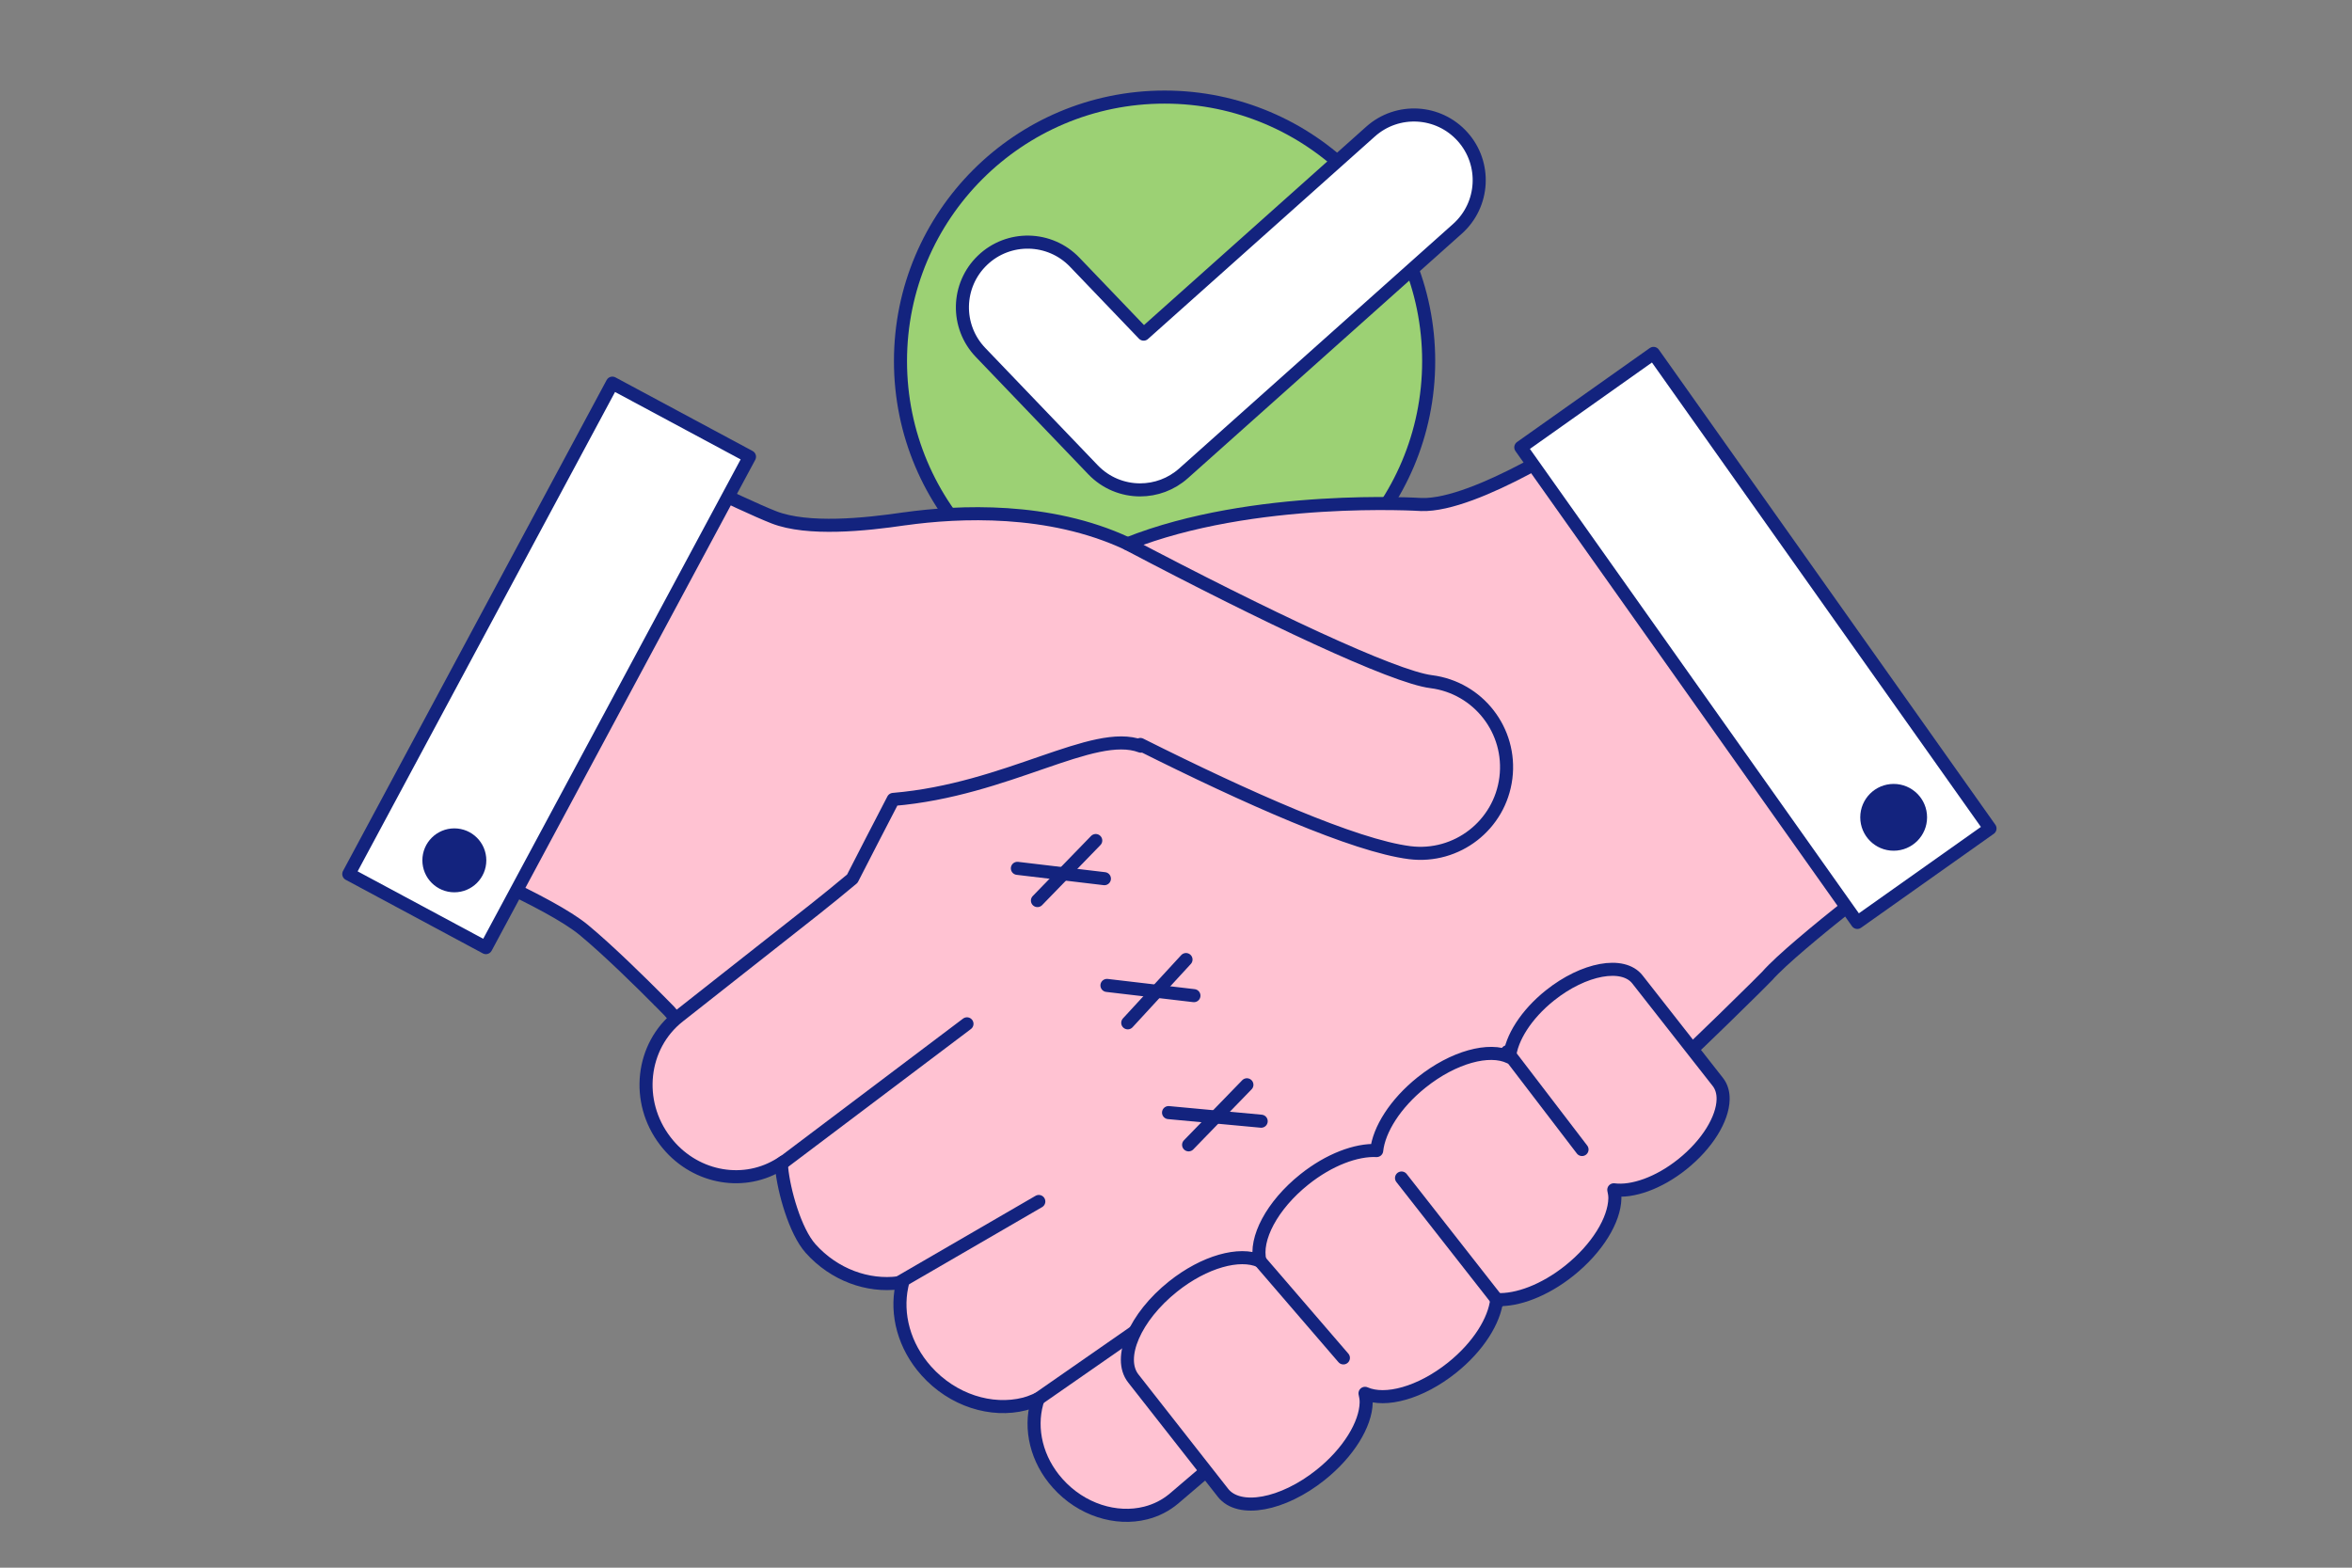 <?xml version="1.0" encoding="UTF-8"?> <svg xmlns="http://www.w3.org/2000/svg" xmlns:xlink="http://www.w3.org/1999/xlink" id="_圖層_1" viewBox="0 0 270 180"><rect x="0" y="0" width="270" height="180" fill="#808080" stroke="none"/><defs><style>.cls-1,.cls-2{fill:none;}.cls-1,.cls-3{stroke:#13237e;stroke-linecap:round;stroke-linejoin:round;stroke-width:1.5px;}.cls-4{fill:#fff;}.cls-5{fill:#53203e;}.cls-6{fill:#9cd174;}.cls-7{fill:#13237e;}.cls-3,.cls-8{fill:#ffc2d2;}</style><clipPath id="clippath"><rect class="cls-2" x="-1532.222" y="-267.528" width="1400" height="437.5"></rect></clipPath></defs><circle class="cls-6" cx="133.689" cy="41.464" r="30.317"></circle><circle class="cls-6" cx="133.689" cy="41.464" r="30.317"></circle><circle class="cls-1" cx="133.689" cy="41.464" r="30.317"></circle><path class="cls-4" d="M130.883,56.248c-1.972,0-3.939-.775-5.407-2.307l-12.913-13.474c-2.861-2.985-2.76-7.724.225-10.585,2.985-2.861,7.724-2.76,10.585.225l7.913,8.257,26.05-23.259c3.084-2.753,7.816-2.486,10.57.598,2.754,3.084,2.486,7.816-.598,10.57l-31.44,28.072c-1.425,1.273-3.207,1.902-4.984,1.902Z"></path><path class="cls-4" d="M130.883,56.248c-1.972,0-3.939-.775-5.407-2.307l-12.913-13.474c-2.861-2.985-2.76-7.724.225-10.585,2.985-2.861,7.724-2.76,10.585.225l7.913,8.257,26.05-23.259c3.084-2.753,7.816-2.486,10.57.598,2.754,3.084,2.486,7.816-.598,10.57l-31.44,28.072c-1.425,1.273-3.207,1.902-4.984,1.902Z"></path><path class="cls-1" d="M130.883,56.248c-1.972,0-3.939-.775-5.407-2.307l-12.913-13.474c-2.861-2.985-2.76-7.724.225-10.585,2.985-2.861,7.724-2.76,10.585.225l7.913,8.257,26.05-23.259c3.084-2.753,7.816-2.486,10.57.598,2.754,3.084,2.486,7.816-.598,10.57l-31.44,28.072c-1.425,1.273-3.207,1.902-4.984,1.902Z"></path><path class="cls-8" d="M176.42,81.393l-47.05-18.993c-8.961-4.177-19.296-3.694-25.485-2.833v-.004c-4.567.677-11.165,1.354-15.057-.169-3.891-1.523-14.719-6.937-14.719-6.937,0,0-21.825,16.073-22.84,46.188,0,0,11.843,4.906,15.735,8.121,2.826,2.334,6.712,6.175,8.634,8.109l-.005.012.026.009c.713.718,1.158,1.175,1.158,1.175l.972,1.127,76.663,25.461,21.969-61.267Z"></path><path class="cls-8" d="M176.42,81.393l-47.05-18.993c-8.961-4.177-19.296-3.694-25.485-2.833v-.004c-4.567.677-11.165,1.354-15.057-.169-3.891-1.523-14.719-6.937-14.719-6.937,0,0-21.825,16.073-22.84,46.188,0,0,11.843,4.906,15.735,8.121,2.826,2.334,6.712,6.175,8.634,8.109l-.005.012.026.009c.713.718,1.158,1.175,1.158,1.175l.972,1.127,76.663,25.461,21.969-61.267Z"></path><path class="cls-1" d="M176.42,81.393l-47.05-18.993c-8.961-4.177-19.296-3.694-25.485-2.833v-.004c-4.567.677-11.165,1.354-15.057-.169-3.891-1.523-14.719-6.937-14.719-6.937,0,0-21.825,16.073-22.84,46.188,0,0,11.843,4.906,15.735,8.121,2.826,2.334,6.712,6.175,8.634,8.109l-.005.012.026.009c.713.718,1.158,1.175,1.158,1.175l.972,1.127,76.663,25.461,21.969-61.267Z"></path><path class="cls-8" d="M182.333,49.581s-12.858,8.572-19.175,8.347c0,0-19.294-1.243-33.717,4.511,15.777,8.314,30.508,15.287,34.854,15.829,5.416.687,9.258,5.631,8.575,11.053-.682,5.421-5.631,9.263-11.048,8.58-6.337-.804-18.693-6.3-30.914-12.422l.061.196c-5.468-2.056-15.277,5.019-28.433,6.113-1.664,3.201-3.304,6.384-4.692,9.099-1.565,1.304-3.047,2.514-4.412,3.589l-15.52,12.225c-4.295,3.384-5.029,9.786-1.533,14.319,3.159,4.131,8.674,5.248,12.88,2.818.234-.131.463-.28.687-.435-.084.075-.168.145-.252.224.009.149.019.308.037.477.248,2.603,1.533,7.248,3.318,9.248,2.734,3.056,6.599,4.393,10.104,3.94.159-.023.318-.047.477-.075-.042.154-.079.313-.107.472-.673,3.197.243,6.842,2.813,9.716,3.033,3.398,7.487,4.757,11.267,3.799.388-.098.762-.238,1.126-.392.15-.061.294-.126.439-.192-.052.15-.098.304-.14.458-.827,2.986-.061,6.501,2.388,9.235,2.72,3.052,6.711,4.267,10.104,3.407,1.187-.299,2.304-.855,3.271-1.678l20.801-17.749c.108-.093.206-.196.308-.294,18.315-13.356,46.504-41.411,46.959-41.931,3.158-3.609,16.919-13.986,16.919-13.986-8.798-34.063-37.447-48.501-37.447-48.501Z"></path><path class="cls-8" d="M182.333,49.581s-12.858,8.572-19.175,8.347c0,0-19.294-1.243-33.717,4.511,15.777,8.314,30.508,15.287,34.854,15.829,5.416.687,9.258,5.631,8.575,11.053-.682,5.421-5.631,9.263-11.048,8.58-6.337-.804-18.693-6.3-30.914-12.422l.061.196c-5.468-2.056-15.277,5.019-28.433,6.113-1.664,3.201-3.304,6.384-4.692,9.099-1.565,1.304-3.047,2.514-4.412,3.589l-15.52,12.225c-4.295,3.384-5.029,9.786-1.533,14.319,3.159,4.131,8.674,5.248,12.88,2.818.234-.131.463-.28.687-.435-.084.075-.168.145-.252.224.009.149.019.308.037.477.248,2.603,1.533,7.248,3.318,9.248,2.734,3.056,6.599,4.393,10.104,3.94.159-.023.318-.047.477-.075-.042.154-.079.313-.107.472-.673,3.197.243,6.842,2.813,9.716,3.033,3.398,7.487,4.757,11.267,3.799.388-.098.762-.238,1.126-.392.15-.061.294-.126.439-.192-.052.15-.098.304-.14.458-.827,2.986-.061,6.501,2.388,9.235,2.72,3.052,6.711,4.267,10.104,3.407,1.187-.299,2.304-.855,3.271-1.678l20.801-17.749c.108-.093.206-.196.308-.294,18.315-13.356,46.504-41.411,46.959-41.931,3.158-3.609,16.919-13.986,16.919-13.986-8.798-34.063-37.447-48.501-37.447-48.501Z"></path><path class="cls-1" d="M182.333,49.581s-12.858,8.572-19.175,8.347c0,0-19.294-1.243-33.717,4.511,15.777,8.314,30.508,15.287,34.854,15.829,5.416.687,9.258,5.631,8.575,11.053-.682,5.421-5.631,9.263-11.048,8.58-6.337-.804-18.693-6.3-30.914-12.422l.061.196c-5.468-2.056-15.277,5.019-28.433,6.113-1.664,3.201-3.304,6.384-4.692,9.099-1.565,1.304-3.047,2.514-4.412,3.589l-15.52,12.225c-4.295,3.384-5.029,9.786-1.533,14.319,3.159,4.131,8.674,5.248,12.88,2.818.234-.131.463-.28.687-.435-.084.075-.168.145-.252.224.009.149.019.308.037.477.248,2.603,1.533,7.248,3.318,9.248,2.734,3.056,6.599,4.393,10.104,3.94.159-.023.318-.047.477-.075-.042.154-.079.313-.107.472-.673,3.197.243,6.842,2.813,9.716,3.033,3.398,7.487,4.757,11.267,3.799.388-.098.762-.238,1.126-.392.15-.061.294-.126.439-.192-.052.15-.098.304-.14.458-.827,2.986-.061,6.501,2.388,9.235,2.72,3.052,6.711,4.267,10.104,3.407,1.187-.299,2.304-.855,3.271-1.678l20.801-17.749c.108-.093.206-.196.308-.294,18.315-13.356,46.504-41.411,46.959-41.931,3.158-3.609,16.919-13.986,16.919-13.986-8.798-34.063-37.447-48.501-37.447-48.501Z"></path><path class="cls-5" d="M129.371,62.401c-.065.051-.136.103-.21.15.093-.037.187-.075.28-.112-.023-.014-.047-.023-.07-.037Z"></path><line class="cls-1" x1="89.694" y1="133.628" x2="111.004" y2="117.555"></line><line class="cls-1" x1="103.154" y1="147.293" x2="119.25" y2="137.952"></line><line class="cls-1" x1="119.169" y1="160.621" x2="133.282" y2="150.805"></line><path class="cls-8" d="M140.395,171.401l-10.301-13.136c-1.837-2.348.204-7.062,4.557-10.54,3.612-2.886,7.656-3.976,9.987-2.935-.637-2.529,1.371-6.395,5.093-9.369,2.848-2.276,5.966-3.43,8.307-3.317.263-2.403,2.132-5.407,5.161-7.827,3.662-2.925,7.772-4.011,10.086-2.896.208-2.165,1.893-4.891,4.636-7.082,3.901-3.117,8.399-3.941,10.048-1.841l9.235,11.777c.428.546.62,1.236.603,2.011-.048,2.211-1.8,5.129-4.689,7.437-2.727,2.179-5.726,3.207-7.86,2.929.072.316.13.639.123.991-.053,2.467-2.008,5.722-5.23,8.296-2.858,2.283-5.986,3.437-8.329,3.315-.259,2.403-2.107,5.407-5.139,7.829-3.61,2.885-7.652,3.975-9.984,2.937.085.338.141.691.133,1.072-.053,2.466-2.008,5.721-5.23,8.295-4.351,3.477-9.369,4.396-11.208,2.054Z"></path><path class="cls-3" d="M140.395,171.401l-10.301-13.136c-1.837-2.348.204-7.062,4.557-10.54,3.612-2.886,7.656-3.976,9.987-2.935-.637-2.529,1.371-6.395,5.093-9.369,2.848-2.276,5.966-3.43,8.307-3.317.263-2.403,2.132-5.407,5.161-7.827,3.662-2.925,7.772-4.011,10.086-2.896.208-2.165,1.893-4.891,4.636-7.082,3.901-3.117,8.399-3.941,10.048-1.841l9.235,11.777c.428.546.62,1.236.603,2.011-.048,2.211-1.8,5.129-4.689,7.437-2.727,2.179-5.726,3.207-7.86,2.929.072.316.13.639.123.991-.053,2.467-2.008,5.722-5.23,8.296-2.858,2.283-5.986,3.437-8.329,3.315-.259,2.403-2.107,5.407-5.139,7.829-3.61,2.885-7.652,3.975-9.984,2.937.085.338.141.691.133,1.072-.053,2.466-2.008,5.721-5.23,8.295-4.351,3.477-9.369,4.396-11.208,2.054Z"></path><line class="cls-1" x1="144.639" y1="144.79" x2="154.216" y2="155.913"></line><line class="cls-1" x1="160.89" y1="135.258" x2="171.983" y2="149.421"></line><line class="cls-1" x1="173.024" y1="120.757" x2="181.61" y2="131.986"></line><line class="cls-1" x1="125.786" y1="96.509" x2="119.094" y2="103.403"></line><line class="cls-1" x1="116.792" y1="99.702" x2="126.781" y2="100.888"></line><line class="cls-1" x1="136.148" y1="110.175" x2="129.462" y2="117.44"></line><line class="cls-1" x1="127.074" y1="113.145" x2="137.058" y2="114.319"></line><line class="cls-1" x1="143.139" y1="124.554" x2="136.448" y2="131.449"></line><line class="cls-1" x1="134.145" y1="127.748" x2="144.778" y2="128.735"></line><rect class="cls-4" x="31.053" y="67.466" width="63.971" height="17.864" transform="translate(-34.091 95.8) rotate(-61.769)"></rect><rect class="cls-4" x="31.053" y="67.466" width="63.971" height="17.864" transform="translate(-34.091 95.8) rotate(-61.769)"></rect><rect class="cls-1" x="31.053" y="67.466" width="63.971" height="17.864" transform="translate(-34.091 95.8) rotate(-61.769)"></rect><circle class="cls-7" cx="52.157" cy="98.783" r="3.67"></circle><rect class="cls-4" x="192.181" y="39.823" width="18.665" height="66.84" transform="translate(-5.268 129.932) rotate(-35.305)"></rect><rect class="cls-4" x="192.181" y="39.823" width="18.665" height="66.84" transform="translate(-5.268 129.932) rotate(-35.305)"></rect><rect class="cls-1" x="192.181" y="39.823" width="18.665" height="66.84" transform="translate(-5.268 129.932) rotate(-35.305)"></rect><circle class="cls-7" cx="217.385" cy="93.844" r="3.835"></circle></svg> 